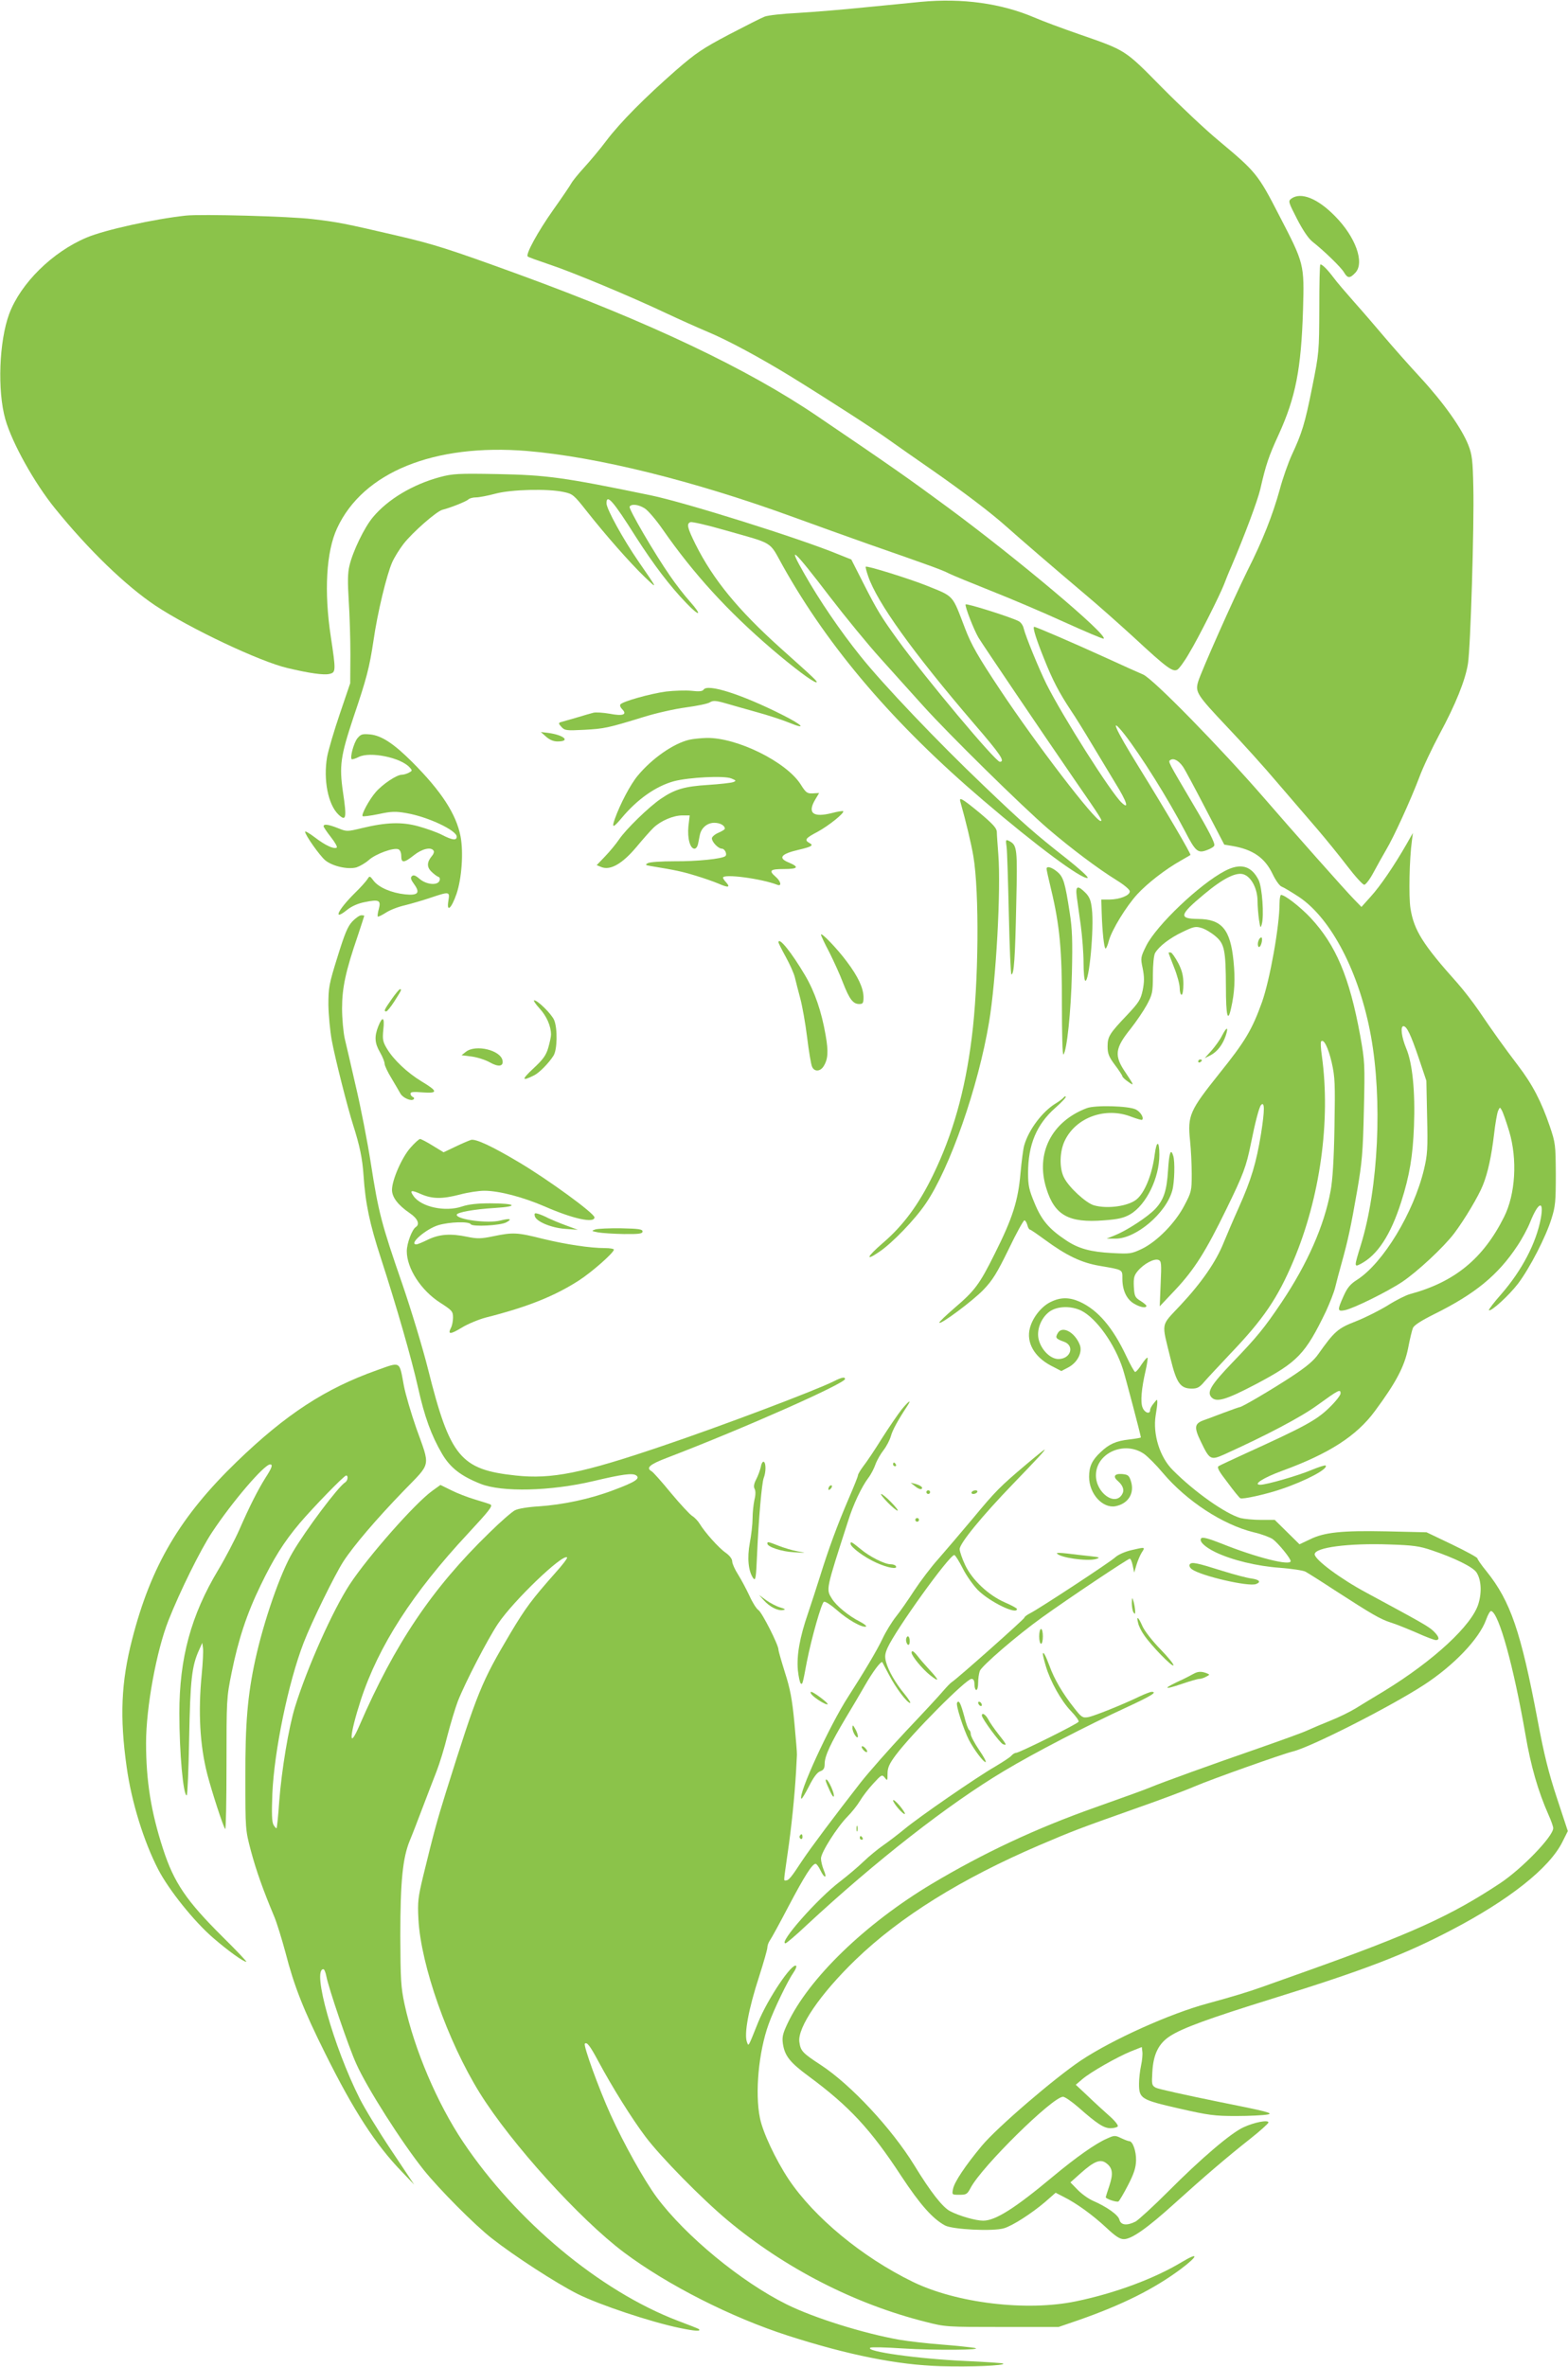 <?xml version="1.0" standalone="no"?>
<!DOCTYPE svg PUBLIC "-//W3C//DTD SVG 20010904//EN"
 "http://www.w3.org/TR/2001/REC-SVG-20010904/DTD/svg10.dtd">
<svg version="1.0" xmlns="http://www.w3.org/2000/svg"
 width="848pt" height="1280pt" viewBox="0 0 848 1280"
 preserveAspectRatio="xMidYMid meet">
<g transform="translate(0,1280) scale(0.1,-0.1)"
fill="#8bc34a" stroke="none">
<path d="M4980 12790 c-52 -5 -189 -19 -305 -30 -115 -12 -277 -25 -360 -30
-82 -4 -163 -13 -180 -20 -16 -6 -103 -50 -193 -97 -142 -75 -179 -100 -285
-192 -170 -149 -302 -282 -377 -381 -35 -47 -90 -112 -121 -146 -31 -34 -62
-72 -69 -85 -7 -13 -51 -78 -98 -144 -84 -119 -150 -240 -138 -252 3 -4 57
-23 119 -44 121 -40 440 -173 632 -264 66 -31 166 -76 223 -100 108 -45 282
-139 447 -240 201 -124 452 -286 530 -342 44 -31 147 -104 230 -161 178 -124
324 -235 409 -311 68 -61 256 -223 430 -370 61 -51 177 -154 258 -228 180
-167 210 -188 235 -175 10 6 39 45 64 89 51 84 167 316 189 373 7 19 25 64 41
100 69 162 140 351 155 415 30 132 46 179 99 294 92 202 122 354 132 676 7
248 7 248 -130 512 -114 222 -125 234 -327 403 -69 57 -206 186 -305 286 -204
207 -193 200 -452 290 -87 30 -194 70 -238 89 -180 77 -390 106 -615 85z"/>
<path d="M6984 11726 c-18 -14 -17 -17 31 -111 32 -62 62 -106 84 -123 61 -48
152 -136 169 -164 20 -34 32 -35 62 -3 51 54 2 193 -110 306 -94 96 -184 132
-236 95z"/>
<path d="M1005 11634 c-168 -18 -438 -77 -537 -119 -185 -78 -356 -247 -418
-412 -55 -148 -65 -416 -21 -571 37 -129 157 -344 268 -481 182 -225 382 -418
543 -526 185 -123 567 -304 715 -338 117 -28 195 -39 226 -32 36 8 36 16 8
202 -37 242 -25 459 34 586 140 303 524 459 1027 418 380 -32 901 -161 1436
-356 115 -42 299 -108 409 -147 344 -120 399 -140 436 -159 20 -10 122 -52
225 -93 104 -41 283 -117 399 -170 115 -52 211 -93 214 -90 22 21 -469 434
-846 712 -213 157 -307 223 -701 490 -379 258 -913 511 -1617 768 -379 138
-458 163 -655 209 -288 67 -323 74 -460 90 -120 15 -603 28 -685 19z"/>
<path d="M7135 11133 c-1 -234 -1 -241 -38 -425 -40 -201 -56 -251 -111 -369
-19 -42 -49 -126 -65 -187 -38 -137 -92 -275 -175 -439 -77 -156 -249 -543
-266 -599 -17 -57 -8 -71 160 -249 78 -82 200 -217 270 -300 71 -82 167 -195
215 -250 47 -55 120 -145 162 -200 42 -55 83 -100 91 -100 8 0 31 30 51 68 20
37 50 91 67 120 42 70 133 270 179 391 20 55 70 160 110 235 86 159 140 292
154 382 14 88 34 746 29 954 -3 148 -7 177 -27 228 -36 91 -133 228 -260 366
-64 69 -152 169 -196 221 -44 52 -116 136 -160 185 -44 50 -96 110 -114 135
-34 45 -60 70 -70 70 -4 0 -6 -107 -6 -237z"/>
<path d="M2380 10220 c-148 -40 -282 -120 -363 -217 -47 -56 -109 -185 -127
-262 -10 -40 -10 -89 -4 -190 5 -75 9 -206 9 -291 l-1 -155 -56 -165 c-31 -91
-62 -196 -69 -234 -21 -123 5 -257 61 -311 42 -40 46 -20 25 120 -21 144 -13
196 56 404 72 212 87 271 109 417 21 148 71 355 101 423 11 25 38 69 61 99 49
63 179 177 211 185 44 11 129 45 140 56 6 6 25 11 42 11 16 0 63 9 104 20 85
23 285 28 370 9 48 -10 55 -16 122 -101 104 -132 238 -284 315 -358 73 -70 73
-70 -32 82 -83 120 -174 285 -174 316 0 54 36 13 159 -182 95 -148 183 -265
273 -358 73 -76 88 -69 19 9 -29 32 -77 94 -107 138 -83 119 -226 364 -219
375 10 16 47 12 81 -9 17 -10 61 -61 97 -113 169 -243 352 -443 592 -649 116
-99 222 -179 239 -179 12 1 -3 15 -193 185 -229 206 -364 370 -460 562 -44 89
-49 111 -27 119 8 3 88 -15 178 -41 281 -80 244 -57 323 -198 249 -444 601
-855 1083 -1266 285 -244 534 -429 564 -419 7 3 -44 49 -112 103 -172 135
-237 192 -449 395 -249 237 -547 550 -668 702 -110 137 -222 302 -302 443 -97
169 -62 138 138 -124 83 -108 205 -257 272 -331 67 -74 171 -191 233 -259 135
-150 532 -541 675 -664 125 -107 269 -215 369 -277 42 -26 72 -51 72 -61 0
-22 -53 -43 -109 -44 l-45 0 2 -70 c3 -100 13 -195 21 -195 4 0 12 19 18 43
17 60 93 184 153 250 54 59 153 136 235 182 28 16 52 30 53 31 5 4 -131 236
-280 477 -129 208 -160 280 -78 177 90 -115 237 -350 329 -526 56 -109 69
-120 117 -102 20 7 39 18 41 25 5 13 -31 83 -114 223 -139 236 -137 231 -123
240 18 11 44 -3 68 -37 11 -16 65 -117 121 -225 l102 -196 42 -7 c113 -19 177
-64 219 -151 17 -36 39 -66 49 -69 11 -4 53 -29 94 -56 175 -117 327 -410 389
-751 63 -346 41 -822 -54 -1130 -37 -120 -37 -122 -2 -104 92 48 163 157 220
336 45 141 63 248 69 410 7 186 -8 340 -42 420 -25 60 -33 120 -15 120 18 0
39 -44 82 -170 l42 -125 4 -195 c4 -173 2 -205 -17 -285 -56 -233 -220 -505
-361 -596 -38 -24 -54 -44 -74 -89 -34 -76 -34 -84 7 -76 46 9 229 99 310 153
82 55 223 186 281 262 56 74 133 203 156 262 27 67 46 157 60 274 6 55 16 111
21 125 10 23 11 24 21 5 6 -10 24 -61 40 -114 45 -151 34 -340 -28 -463 -113
-226 -268 -352 -509 -417 -22 -6 -76 -33 -120 -61 -44 -27 -121 -66 -172 -86
-98 -38 -116 -54 -204 -178 -24 -35 -65 -69 -144 -121 -105 -69 -268 -165
-280 -165 -3 0 -43 -14 -88 -31 -45 -17 -95 -36 -110 -41 -47 -18 -50 -38 -13
-114 48 -100 53 -103 129 -69 223 101 412 200 501 265 116 84 126 89 126 64 0
-10 -29 -47 -65 -81 -68 -65 -133 -100 -445 -242 -74 -34 -141 -65 -149 -70
-11 -7 0 -27 48 -89 33 -45 64 -83 69 -85 11 -7 138 21 220 49 134 45 258 111
241 128 -3 3 -37 -8 -76 -24 -73 -31 -244 -80 -277 -80 -43 0 16 38 117 75
254 93 403 188 503 324 114 154 159 240 179 338 9 48 21 98 26 110 5 15 44 40
116 76 220 109 344 210 449 369 25 37 57 96 70 130 44 109 75 119 57 19 -25
-134 -102 -281 -213 -409 -40 -45 -70 -85 -68 -88 11 -10 110 81 158 144 64
85 151 254 181 352 21 66 23 95 23 240 -1 159 -2 169 -33 260 -45 132 -93 225
-171 327 -76 100 -134 181 -214 299 -31 45 -82 111 -113 146 -189 211 -236
287 -255 405 -10 63 -6 269 8 368 l5 40 -34 -60 c-69 -120 -143 -228 -193
-283 l-51 -57 -39 40 c-41 41 -339 377 -484 545 -241 278 -605 650 -658 672
-15 6 -106 47 -202 91 -171 78 -377 167 -387 167 -10 0 11 -68 54 -174 46
-116 82 -184 145 -279 22 -32 72 -113 112 -180 40 -67 98 -163 129 -214 62
-100 75 -144 33 -104 -58 54 -320 468 -407 642 -40 81 -112 256 -123 301 -3
15 -15 32 -26 38 -41 22 -285 99 -288 91 -4 -12 45 -138 70 -180 25 -41 344
-513 518 -766 150 -217 154 -225 142 -225 -30 0 -350 418 -543 709 -121 182
-156 244 -189 330 -73 190 -56 172 -217 237 -89 35 -315 106 -321 99 -2 -2 4
-25 13 -51 48 -142 242 -412 571 -796 145 -168 172 -208 141 -208 -23 0 -401
451 -553 661 -86 119 -110 157 -184 303 l-66 130 -70 28 c-208 86 -826 280
-1014 319 -469 97 -562 110 -830 115 -213 4 -242 2 -310 -16z"/>
<path d="M3805 9070 c-6 -9 -25 -11 -66 -6 -32 3 -93 1 -136 -4 -84 -11 -238
-54 -248 -70 -4 -6 1 -17 10 -26 29 -29 3 -38 -68 -24 -36 6 -76 9 -89 5 -12
-3 -54 -15 -93 -27 -38 -11 -76 -22 -84 -24 -11 -4 -10 -9 5 -25 18 -20 26
-21 124 -16 108 6 125 9 323 70 64 20 166 43 226 51 60 8 118 20 129 27 18 11
31 11 84 -4 35 -10 111 -32 169 -48 59 -16 139 -42 178 -58 98 -40 72 -12 -42
45 -217 109 -401 168 -422 134z"/>
<path d="M2953 8816 c19 -17 40 -26 62 -26 72 0 37 34 -48 46 l-42 5 28 -25z"/>
<path d="M1932 8806 c-19 -25 -40 -102 -30 -112 3 -2 20 3 38 12 61 31 227 -3
275 -56 16 -17 15 -19 -4 -29 -11 -6 -28 -11 -38 -11 -27 0 -103 -50 -141 -94
-35 -40 -79 -122 -71 -130 3 -3 42 2 86 11 70 15 92 16 153 5 115 -20 270 -93
270 -127 0 -22 -24 -19 -80 10 -27 14 -84 34 -127 46 -90 25 -175 22 -307 -10
-79 -19 -81 -19 -128 0 -53 21 -78 24 -78 10 0 -4 18 -31 40 -59 22 -28 36
-53 31 -56 -15 -10 -62 12 -118 55 -29 22 -53 36 -53 31 0 -18 78 -128 108
-154 39 -33 124 -52 170 -39 18 6 48 23 67 40 37 33 133 68 159 58 10 -4 16
-18 16 -37 0 -39 15 -38 69 5 44 35 93 46 106 24 4 -5 0 -18 -8 -27 -28 -33
-30 -60 -5 -85 13 -13 30 -26 38 -29 8 -2 11 -11 7 -21 -10 -27 -70 -22 -107
9 -23 20 -34 24 -43 15 -8 -8 -5 -19 12 -42 35 -48 22 -63 -48 -56 -74 8 -142
37 -170 73 -21 28 -22 28 -34 9 -7 -11 -37 -45 -68 -75 -92 -91 -122 -155 -42
-91 25 20 59 35 95 42 78 16 89 10 77 -36 -6 -20 -8 -39 -6 -42 3 -2 22 7 44
21 21 14 67 32 103 40 36 9 98 27 139 41 102 34 104 34 96 -16 -11 -67 16 -44
44 37 28 83 38 222 22 309 -23 121 -103 245 -263 405 -98 98 -165 142 -226
148 -44 4 -51 1 -70 -22z"/>
<path d="M3727 8799 c-85 -20 -201 -101 -278 -194 -40 -48 -95 -153 -124 -234
-18 -51 -9 -50 37 5 85 102 185 172 283 199 81 21 271 31 310 15 27 -11 28
-13 10 -20 -11 -4 -72 -11 -135 -15 -127 -8 -180 -23 -256 -75 -66 -45 -189
-165 -226 -220 -17 -25 -51 -66 -76 -92 l-45 -47 27 -11 c48 -18 112 19 187
108 35 42 77 90 94 106 39 37 106 66 156 66 l39 0 -7 -60 c-6 -64 9 -120 33
-120 8 0 16 11 19 25 3 14 7 36 10 50 8 38 40 65 78 65 31 0 57 -14 57 -32 0
-4 -16 -14 -35 -22 -19 -8 -35 -22 -35 -30 0 -20 35 -56 54 -56 16 0 30 -30
19 -40 -17 -15 -155 -29 -274 -28 -72 0 -134 -4 -145 -10 -16 -9 -14 -11 16
-16 133 -22 167 -29 239 -51 44 -13 101 -33 127 -44 52 -23 66 -21 41 7 -10
10 -17 22 -17 25 0 23 208 -5 293 -38 26 -11 21 18 -8 43 -39 34 -31 42 46 42
76 0 83 11 23 36 -58 24 -40 46 55 68 72 17 83 24 58 37 -28 16 -21 26 44 60
61 33 148 103 139 112 -3 2 -30 -2 -60 -10 -103 -26 -135 -1 -91 73 l21 35
-22 -1 c-42 -4 -48 0 -78 48 -78 122 -345 254 -509 251 -31 -1 -73 -5 -94 -10z"/>
<path d="M5194 8463 c30 -106 58 -223 70 -293 33 -195 29 -692 -9 -985 -36
-287 -103 -522 -209 -740 -77 -159 -161 -273 -272 -368 -88 -76 -97 -101 -17
-46 69 47 190 172 249 259 131 191 285 633 343 982 38 227 65 715 50 908 -4
52 -8 107 -8 121 -1 21 -22 43 -93 103 -96 79 -113 88 -104 59z"/>
<path d="M5444 8218 c3 -23 8 -188 12 -365 4 -178 10 -323 14 -323 14 0 20 88
26 381 7 301 5 317 -37 340 -20 10 -21 9 -15 -33z"/>
<path d="M6625 8090 c-138 -72 -371 -295 -426 -405 -31 -63 -31 -66 -19 -123
9 -46 9 -71 0 -117 -11 -51 -20 -66 -84 -134 -96 -101 -106 -117 -106 -171 0
-38 7 -56 40 -100 22 -29 40 -57 40 -61 0 -4 14 -18 32 -30 33 -24 32 -20 -14
49 -64 93 -59 132 28 240 29 37 68 94 86 127 30 56 33 67 33 160 0 58 5 109
12 121 21 36 79 81 149 114 60 29 70 31 103 21 20 -6 53 -26 74 -44 49 -41 56
-74 57 -274 0 -157 10 -198 28 -115 19 84 23 155 13 255 -17 170 -63 226 -191
227 -107 1 -102 22 30 132 106 89 179 125 219 108 40 -16 71 -77 72 -141 0
-30 4 -76 8 -104 7 -45 8 -47 15 -23 13 46 2 199 -17 238 -39 78 -98 94 -182
50z"/>
<path d="M5660 8101 c0 -5 11 -56 25 -113 46 -192 59 -329 58 -626 0 -150 3
-270 8 -265 19 19 41 232 46 438 4 178 2 241 -12 330 -25 163 -34 192 -67 220
-30 25 -58 33 -58 16z"/>
<path d="M5823 7953 c4 -27 13 -97 22 -158 8 -60 15 -151 15 -202 0 -50 4 -94
9 -97 21 -13 49 286 36 389 -5 45 -13 65 -35 87 -42 42 -54 37 -47 -19z"/>
<path d="M6920 7916 c0 -125 -52 -414 -95 -536 -54 -150 -91 -212 -230 -385
-161 -202 -173 -227 -159 -364 5 -47 9 -129 9 -181 0 -91 -2 -98 -40 -170 -49
-94 -147 -194 -229 -234 -57 -27 -65 -28 -160 -23 -117 6 -183 24 -249 68 -92
61 -133 108 -171 200 -31 74 -36 97 -36 165 0 153 46 263 147 352 35 31 60 58
57 61 -3 3 -8 1 -12 -5 -4 -5 -23 -20 -43 -32 -72 -44 -146 -142 -170 -227 -5
-16 -14 -84 -20 -150 -13 -149 -42 -242 -140 -437 -82 -165 -107 -198 -218
-293 -45 -39 -81 -73 -81 -78 0 -17 182 118 239 178 49 51 73 90 136 219 41
86 80 156 85 156 5 0 12 -11 16 -25 3 -14 10 -25 14 -25 4 0 40 -25 81 -55
116 -85 196 -124 296 -141 128 -22 123 -19 123 -70 0 -61 22 -110 62 -134 33
-20 68 -27 68 -12 -1 4 -15 16 -33 27 -29 18 -32 26 -35 76 -2 48 1 61 22 86
32 38 88 68 111 59 16 -6 17 -18 12 -129 l-5 -122 85 90 c103 110 164 207 275
435 92 188 108 231 133 355 23 115 45 199 55 209 20 21 20 -28 0 -155 -26
-159 -53 -249 -121 -401 -28 -62 -64 -147 -81 -188 -41 -103 -119 -216 -233
-338 -110 -118 -104 -87 -54 -292 32 -131 53 -160 115 -160 29 0 42 7 67 37
18 21 82 89 142 153 177 185 255 299 340 501 145 343 202 758 154 1107 -6 41
-8 77 -4 80 14 15 38 -33 57 -114 18 -80 19 -114 15 -349 -3 -176 -10 -288
-21 -346 -34 -187 -126 -395 -264 -601 -94 -140 -134 -189 -267 -327 -114
-119 -138 -158 -115 -186 27 -32 78 -17 244 70 224 119 265 161 377 393 21 46
44 104 50 130 6 26 22 85 35 132 34 122 50 196 84 392 26 151 31 206 36 433 6
252 5 265 -20 405 -58 316 -131 489 -269 637 -56 59 -138 123 -159 123 -4 0
-8 -20 -8 -44z"/>
<path d="M1905 7816 c-25 -27 -41 -66 -80 -192 -46 -147 -49 -166 -49 -259 1
-55 9 -140 18 -190 18 -99 86 -366 116 -460 35 -110 50 -180 56 -271 10 -152
33 -262 94 -449 85 -262 165 -540 201 -700 35 -158 72 -259 130 -358 44 -75
102 -120 208 -162 115 -46 379 -40 611 15 156 37 210 44 230 31 25 -17 -4 -36
-122 -80 -126 -48 -273 -79 -406 -88 -54 -3 -110 -12 -127 -21 -16 -8 -78 -62
-138 -121 -310 -301 -511 -600 -703 -1043 -60 -139 -55 -56 7 137 96 293 280
579 579 900 114 123 136 150 123 158 -5 3 -42 15 -83 27 -41 12 -100 35 -131
51 l-57 28 -43 -31 c-94 -67 -349 -357 -447 -506 -93 -142 -231 -452 -296
-662 -35 -113 -73 -343 -86 -514 -5 -76 -12 -141 -14 -143 -2 -3 -10 6 -17 18
-9 17 -10 63 -6 169 10 230 86 600 169 815 42 110 168 367 215 440 56 86 179
230 327 383 150 155 144 124 67 339 -27 78 -58 182 -67 230 -25 135 -15 129
-147 82 -278 -99 -491 -238 -756 -494 -308 -298 -464 -563 -566 -960 -60 -232
-68 -422 -30 -691 26 -188 92 -402 171 -555 57 -110 193 -280 296 -369 81 -70
164 -130 180 -130 5 0 -54 62 -130 137 -194 193 -261 291 -320 473 -65 200
-92 367 -92 574 0 192 56 497 121 662 61 155 174 384 236 477 109 165 282 367
314 367 16 0 10 -18 -25 -72 -42 -67 -87 -156 -142 -282 -24 -54 -75 -152
-114 -217 -147 -245 -210 -477 -210 -774 0 -216 21 -445 40 -445 4 0 10 138
13 308 6 316 14 392 54 479 l17 38 4 -29 c2 -17 -1 -80 -7 -141 -20 -204 -10
-384 30 -540 24 -93 87 -287 97 -297 4 -4 7 154 7 350 0 351 0 359 28 497 36
178 82 318 157 472 70 145 125 233 210 334 74 87 241 259 252 259 13 0 9 -28
-5 -37 -37 -22 -213 -257 -284 -378 -67 -113 -156 -371 -202 -580 -42 -193
-55 -346 -54 -640 0 -279 0 -281 30 -395 29 -108 66 -212 126 -355 14 -33 41
-121 61 -195 46 -179 96 -307 215 -546 154 -310 272 -492 414 -639 l67 -70
-124 186 c-69 103 -145 228 -170 278 -142 281 -260 701 -197 701 5 0 12 -17
16 -38 11 -61 121 -385 162 -474 59 -132 246 -425 364 -573 85 -106 276 -298
368 -370 122 -96 349 -243 464 -301 120 -60 397 -152 551 -184 86 -18 120 -20
105 -6 -2 2 -53 22 -114 45 -421 161 -873 538 -1160 966 -140 209 -264 500
-317 745 -20 94 -22 132 -23 370 0 296 13 422 51 515 14 33 45 114 70 180 25
66 59 154 75 195 16 41 43 128 59 194 17 65 42 148 56 185 41 104 161 335 217
419 83 124 351 381 374 359 3 -4 -25 -41 -64 -84 -128 -145 -160 -188 -242
-325 -158 -267 -177 -312 -350 -863 -50 -161 -64 -213 -122 -450 -28 -117 -31
-140 -26 -235 13 -248 158 -660 332 -940 169 -272 540 -682 780 -862 235 -176
581 -352 890 -451 324 -104 590 -157 821 -164 161 -5 352 3 340 14 -3 3 -94 9
-203 14 -254 11 -548 52 -516 72 6 4 84 2 174 -4 174 -11 450 -9 389 3 -19 3
-99 12 -178 18 -79 6 -182 18 -228 26 -193 34 -462 118 -609 191 -248 123
-548 371 -703 579 -68 92 -180 293 -250 448 -64 141 -148 374 -139 383 11 11
28 -11 73 -95 75 -140 181 -310 255 -408 81 -108 306 -337 444 -452 311 -260
688 -453 1070 -549 108 -28 115 -28 415 -28 l305 0 105 36 c241 84 412 170
557 278 94 71 98 93 6 38 -147 -89 -360 -169 -573 -213 -267 -56 -649 -10
-885 106 -274 134 -532 348 -670 554 -70 106 -140 254 -155 331 -28 135 -7
359 47 508 28 79 104 236 135 280 11 16 17 31 14 35 -21 20 -154 -178 -206
-306 -55 -137 -51 -130 -60 -107 -17 43 8 179 66 357 24 75 44 145 44 155 0
10 6 28 14 39 8 11 54 95 101 185 87 165 128 229 146 229 5 0 17 -16 26 -35
22 -46 38 -45 18 1 -8 20 -15 48 -15 63 0 32 87 169 143 226 23 23 53 61 67
84 14 24 46 66 72 94 46 50 48 51 63 33 14 -19 15 -17 15 21 0 32 9 53 43 99
87 117 382 414 411 414 11 0 16 -9 16 -30 0 -16 5 -30 10 -30 6 0 10 18 10 39
0 22 4 50 9 64 11 28 201 192 336 289 143 103 465 318 475 318 5 0 12 -17 16
-37 l8 -38 12 41 c7 23 20 54 29 68 20 30 19 30 -58 12 -33 -8 -70 -24 -85
-38 -29 -27 -407 -275 -459 -302 -18 -9 -33 -20 -33 -25 0 -7 -362 -329 -392
-348 -7 -4 -28 -26 -47 -48 -18 -22 -108 -119 -200 -216 -91 -97 -202 -223
-247 -280 -144 -185 -269 -352 -317 -424 -58 -89 -72 -105 -86 -105 -14 0 -14
-15 8 142 21 141 38 310 46 443 2 44 5 87 5 95 1 8 -6 87 -14 175 -12 127 -23
183 -51 270 -19 61 -35 116 -35 124 0 25 -88 199 -108 213 -11 7 -33 42 -49
78 -17 36 -44 87 -61 114 -18 28 -32 60 -32 71 0 14 -14 32 -35 47 -39 27
-114 112 -141 157 -9 15 -27 34 -40 42 -13 8 -65 64 -115 124 -50 61 -97 114
-105 118 -32 18 -11 37 84 73 420 161 962 402 962 426 0 13 -18 9 -62 -13 -93
-47 -605 -241 -928 -350 -433 -147 -596 -180 -791 -159 -299 32 -355 100 -474
575 -29 116 -92 323 -139 460 -113 326 -129 388 -170 651 -19 122 -56 311 -82
420 -25 110 -52 226 -60 259 -7 33 -14 106 -14 161 0 111 19 201 85 393 19 58
35 106 35 108 0 2 -7 3 -16 3 -9 0 -31 -15 -49 -34z"/>
<path d="M4440 7745 c0 -5 20 -48 45 -95 24 -48 58 -122 74 -165 35 -89 54
-115 88 -115 20 0 23 5 23 38 -1 49 -29 110 -90 191 -51 69 -140 162 -140 146z"/>
<path d="M6805 7709 c-6 -19 0 -38 9 -28 10 12 16 49 7 49 -5 0 -13 -9 -16
-21z"/>
<path d="M4210 7703 c0 -3 18 -39 40 -79 22 -40 44 -89 49 -111 5 -21 18 -72
29 -113 11 -41 28 -136 37 -210 9 -74 21 -145 26 -157 11 -30 44 -30 63 0 24
38 27 79 11 169 -22 127 -58 233 -111 323 -73 124 -144 212 -144 178z"/>
<path d="M6320 7647 c0 -3 14 -39 30 -80 17 -42 30 -91 30 -111 0 -20 5 -36
10 -36 6 0 10 26 10 58 0 44 -7 72 -27 112 -16 30 -34 56 -40 58 -7 2 -13 1
-13 -1z"/>
<path d="M2118 7396 c-40 -57 -44 -66 -29 -66 5 0 24 24 43 53 40 63 42 67 31
67 -4 0 -25 -25 -45 -54z"/>
<path d="M2918 7346 c38 -41 62 -95 62 -142 0 -11 -7 -43 -15 -71 -12 -41 -28
-63 -82 -113 -64 -60 -62 -70 7 -35 27 14 77 64 103 105 21 31 23 147 4 193
-14 33 -89 107 -108 107 -6 0 7 -20 29 -44z"/>
<path d="M2046 7250 c-22 -56 -20 -91 9 -141 14 -24 25 -52 25 -62 0 -10 17
-46 38 -80 20 -34 42 -71 48 -82 13 -23 60 -43 71 -30 5 4 2 10 -4 12 -7 3
-13 11 -13 18 0 10 16 11 66 7 84 -6 83 6 -7 60 -77 47 -151 117 -186 176 -23
38 -25 51 -20 103 8 68 -4 76 -27 19z"/>
<path d="M6610 7201 c-11 -23 -38 -60 -58 -83 l-37 -41 32 16 c36 19 65 56 82
106 16 49 6 50 -19 2z"/>
<path d="M2519 7111 l-23 -18 55 -7 c30 -4 74 -18 97 -31 47 -27 75 -23 70 8
-8 57 -146 91 -199 48z"/>
<path d="M6480 7059 c0 -5 5 -7 10 -4 6 3 10 8 10 11 0 2 -4 4 -10 4 -5 0 -10
-5 -10 -11z"/>
<path d="M5878 6807 c-191 -72 -279 -245 -219 -435 45 -145 121 -187 311 -172
80 6 108 13 143 33 86 51 157 196 157 322 0 77 -15 79 -25 2 -14 -110 -55
-210 -100 -245 -46 -36 -156 -51 -228 -31 -43 12 -135 96 -162 149 -27 51 -25
143 4 202 61 126 221 183 360 128 30 -11 56 -19 58 -16 11 11 -10 44 -35 56
-39 19 -218 24 -264 7z"/>
<path d="M2220 6593 c-47 -53 -100 -175 -100 -228 0 -40 32 -82 96 -126 43
-29 56 -60 33 -75 -20 -12 -49 -88 -49 -131 0 -93 77 -212 180 -278 65 -42 70
-47 70 -81 0 -19 -5 -44 -11 -55 -19 -37 -4 -37 57 0 34 21 93 45 130 55 226
57 373 116 505 201 71 46 189 150 189 167 0 4 -21 8 -48 8 -79 0 -208 19 -336
50 -139 35 -161 36 -268 14 -67 -14 -88 -14 -141 -3 -91 19 -151 14 -212 -15
-28 -14 -57 -26 -63 -26 -45 0 52 84 119 104 61 18 165 21 175 5 9 -15 161 -7
192 10 35 19 20 23 -32 10 -67 -17 -236 5 -236 31 0 13 92 30 207 37 133 8
114 25 -27 25 -67 0 -115 -5 -151 -17 -91 -31 -222 -3 -263 57 -22 31 -13 34
43 9 61 -26 114 -26 210 -1 41 11 100 20 130 20 80 0 209 -34 327 -85 153 -67
269 -92 269 -59 0 22 -253 206 -410 299 -148 88 -233 127 -258 120 -12 -4 -50
-20 -85 -37 l-63 -30 -59 36 c-32 20 -63 36 -68 36 -6 0 -29 -21 -52 -47z"/>
<path d="M6317 6471 c-7 -111 -23 -160 -70 -210 -40 -42 -150 -114 -213 -140
l-49 -20 46 0 c111 -2 276 138 309 261 12 43 15 157 5 187 -13 43 -22 18 -28
-78z"/>
<path d="M2892 6224 c5 -29 86 -64 163 -70 l70 -5 -65 24 c-36 13 -78 31 -95
39 -16 9 -41 19 -53 23 -20 6 -23 4 -20 -11z"/>
<path d="M3220 6151 c-23 -8 -22 -9 14 -16 22 -4 85 -8 140 -9 84 -1 101 2
101 14 0 12 -20 15 -115 17 -63 1 -126 -2 -140 -6z"/>
<path d="M5681 5758 c-49 -24 -96 -83 -111 -140 -21 -78 23 -156 114 -204 l56
-29 38 20 c49 26 77 81 62 121 -27 70 -97 107 -120 63 -14 -24 -9 -30 33 -45
61 -21 38 -94 -29 -94 -41 0 -89 45 -105 100 -16 52 9 120 55 155 42 32 119
34 175 6 82 -42 181 -182 224 -316 14 -44 97 -359 97 -369 0 -2 -28 -7 -62
-11 -73 -8 -110 -25 -156 -69 -46 -43 -62 -77 -62 -133 0 -92 73 -172 143
-159 70 14 104 71 83 136 -10 31 -16 35 -48 38 -41 3 -51 -14 -22 -38 26 -23
36 -48 24 -69 -37 -71 -143 4 -143 100 0 121 154 189 260 116 21 -15 66 -60
101 -102 129 -153 325 -281 492 -322 41 -9 88 -27 103 -37 30 -22 97 -104 97
-119 0 -27 -185 19 -374 95 -68 27 -102 36 -109 29 -15 -15 17 -47 77 -76 90
-43 223 -75 347 -84 63 -5 126 -14 139 -21 13 -7 83 -51 156 -99 206 -133 247
-157 305 -176 30 -9 93 -35 142 -56 48 -22 94 -39 102 -39 23 0 18 19 -13 49
-28 26 -64 46 -362 207 -140 75 -280 179 -280 208 0 37 184 61 405 53 128 -4
163 -9 230 -32 122 -41 221 -90 240 -119 25 -38 30 -105 11 -168 -33 -116
-243 -310 -511 -474 -55 -33 -124 -75 -153 -93 -29 -18 -90 -48 -135 -66 -45
-18 -104 -43 -130 -55 -26 -12 -143 -54 -260 -95 -249 -86 -525 -186 -582
-210 -22 -10 -158 -59 -302 -110 -322 -114 -603 -246 -883 -413 -361 -216
-667 -512 -782 -758 -25 -53 -29 -72 -24 -107 10 -66 38 -101 138 -175 221
-163 337 -288 503 -542 101 -153 169 -230 236 -266 42 -22 260 -33 319 -15 47
14 149 80 222 142 l57 50 43 -22 c72 -36 159 -100 230 -166 51 -48 74 -63 96
-63 42 0 126 59 273 192 157 142 286 253 412 352 53 42 97 82 97 87 0 16 -77
1 -135 -26 -68 -31 -230 -169 -407 -347 -81 -81 -161 -154 -177 -163 -46 -23
-79 -20 -87 10 -6 26 -68 70 -144 103 -25 11 -62 38 -83 60 l-38 39 57 51 c70
62 103 76 134 55 37 -26 42 -57 20 -123 -11 -33 -20 -61 -20 -63 0 -9 59 -29
69 -23 5 4 29 44 52 89 32 62 42 94 43 133 1 50 -18 104 -37 104 -5 0 -24 7
-43 16 -33 16 -38 16 -77 -2 -61 -26 -167 -101 -292 -205 -206 -172 -311 -239
-378 -239 -40 0 -128 25 -178 51 -40 20 -105 102 -194 248 -123 200 -343 436
-506 543 -101 66 -109 76 -116 125 -10 79 113 259 303 443 242 234 574 440
996 621 180 77 220 92 508 194 129 45 279 101 332 124 91 39 474 175 528 188
95 22 525 240 710 360 163 106 300 250 337 353 10 28 22 49 28 47 42 -13 121
-300 185 -669 29 -170 68 -305 125 -434 14 -31 25 -63 25 -71 0 -45 -170 -221
-290 -300 -263 -174 -479 -272 -1040 -472 -107 -38 -220 -78 -250 -89 -64 -23
-159 -52 -288 -87 -205 -55 -517 -196 -687 -309 -144 -97 -453 -362 -536 -462
-88 -106 -148 -195 -155 -233 -6 -31 -6 -31 35 -31 37 0 42 3 60 37 60 115
444 493 500 493 10 0 46 -25 82 -56 103 -91 139 -114 175 -114 18 0 36 5 39
10 4 6 -17 32 -47 58 -29 26 -82 74 -116 107 l-64 60 35 30 c44 38 188 120
264 151 l58 23 3 -25 c2 -14 -1 -48 -7 -75 -6 -28 -11 -72 -11 -98 0 -81 10
-87 215 -134 162 -37 193 -41 310 -41 72 0 148 4 170 8 35 7 1 16 -270 70
-171 35 -321 68 -334 75 -22 12 -23 18 -19 84 5 97 34 156 97 196 67 43 206
94 550 201 499 155 715 238 971 372 312 163 528 334 599 475 l30 60 -59 179
c-45 136 -70 237 -105 424 -90 476 -146 640 -275 801 -28 34 -50 66 -50 71 0
5 -62 39 -137 75 l-138 66 -215 5 c-245 5 -339 -5 -417 -44 l-55 -26 -67 66
-67 66 -74 0 c-41 0 -91 5 -111 10 -81 23 -249 141 -366 259 -71 70 -109 195
-93 296 5 28 9 59 9 70 0 19 -1 19 -19 -4 -11 -13 -20 -29 -20 -37 0 -25 -30
-15 -41 14 -12 30 -6 102 17 201 8 35 12 66 10 68 -3 3 -17 -14 -32 -36 -14
-23 -30 -41 -35 -41 -4 0 -26 39 -48 86 -73 155 -153 249 -252 294 -57 25
-104 25 -158 -2z"/>
<path d="M4877 5178 c-19 -24 -68 -95 -108 -158 -39 -63 -85 -131 -101 -151
-15 -20 -28 -42 -28 -48 0 -6 -23 -63 -51 -128 -61 -142 -108 -270 -154 -418
-19 -60 -48 -150 -65 -200 -45 -130 -62 -227 -55 -308 4 -37 11 -69 16 -72 9
-6 10 -3 32 115 26 132 80 322 93 327 8 3 38 -17 69 -44 58 -52 137 -97 158
-90 6 2 -8 14 -33 27 -60 30 -128 86 -151 124 -32 52 -34 43 88 421 28 90 73
184 109 232 14 18 31 51 39 74 8 22 28 57 44 77 16 21 33 54 39 75 9 33 38 86
90 165 24 37 6 25 -31 -20z"/>
<path d="M5550 4880 c-142 -120 -165 -143 -291 -295 -65 -77 -148 -175 -185
-217 -38 -42 -96 -119 -129 -169 -33 -51 -78 -116 -100 -143 -22 -28 -54 -80
-71 -116 -31 -66 -103 -186 -186 -315 -102 -157 -274 -532 -254 -553 3 -2 21
28 41 67 24 48 44 75 60 81 20 7 25 17 25 42 0 41 33 111 114 247 35 58 83
139 105 178 42 73 86 132 93 123 1 -3 18 -34 37 -70 36 -69 97 -150 113 -150
5 0 -8 21 -30 48 -48 58 -87 125 -100 173 -8 30 -6 45 8 77 45 100 334 502
361 502 5 0 25 -32 45 -71 19 -39 57 -92 82 -118 65 -65 212 -136 212 -103 0
4 -29 20 -64 35 -90 39 -178 122 -216 202 -16 34 -30 74 -30 87 0 31 121 179
289 353 134 139 177 185 170 185 -2 0 -47 -36 -99 -80z"/>
<path d="M4115 4868 c-4 -18 -15 -49 -25 -68 -13 -25 -15 -41 -9 -52 6 -11 6
-33 -1 -60 -5 -24 -10 -68 -10 -100 0 -31 -7 -91 -15 -133 -15 -81 -8 -153 19
-191 12 -15 15 2 20 121 9 207 26 392 36 421 13 32 13 81 1 88 -5 4 -13 -8
-16 -26z"/>
<path d="M4830 4880 c0 -5 5 -10 11 -10 5 0 7 5 4 10 -3 6 -8 10 -11 10 -2 0
-4 -4 -4 -10z"/>
<path d="M4950 4761 c13 -11 28 -17 33 -14 12 7 -3 19 -33 28 l-25 6 25 -20z"/>
<path d="M4487 4763 c-4 -3 -7 -11 -7 -17 0 -6 5 -5 12 2 6 6 9 14 7 17 -3 3
-9 2 -12 -2z"/>
<path d="M5010 4730 c0 -5 5 -10 10 -10 6 0 10 5 10 10 0 6 -4 10 -10 10 -5 0
-10 -4 -10 -10z"/>
<path d="M5255 4730 c-3 -5 1 -10 9 -10 8 0 18 5 21 10 3 6 -1 10 -9 10 -8 0
-18 -4 -21 -10z"/>
<path d="M4800 4675 c24 -25 49 -45 54 -45 6 0 -10 20 -34 45 -24 25 -49 45
-54 45 -6 0 10 -20 34 -45z"/>
<path d="M4950 4580 c0 -5 5 -10 10 -10 6 0 10 5 10 10 0 6 -4 10 -10 10 -5 0
-10 -4 -10 -10z"/>
<path d="M4150 4452 c0 -18 78 -44 144 -47 70 -4 70 -4 19 5 -28 5 -74 19
-102 30 -58 23 -61 23 -61 12z"/>
<path d="M4600 4451 c0 -18 75 -74 138 -102 63 -29 119 -38 107 -19 -3 6 -16
10 -28 10 -33 0 -116 42 -165 84 -47 38 -52 41 -52 27z"/>
<path d="M5716 4399 c14 -23 162 -44 209 -31 27 8 25 10 -30 16 -33 3 -88 10
-122 14 -34 4 -60 5 -57 1z"/>
<path d="M6434 4339 c-4 -7 1 -18 12 -26 49 -36 307 -96 347 -80 29 11 18 24
-25 30 -24 3 -92 21 -153 40 -146 46 -171 51 -181 36z"/>
<path d="M4130 4146 c32 -36 75 -58 103 -54 18 3 15 6 -15 15 -20 6 -54 24
-75 39 l-38 28 25 -28z"/>
<path d="M6121 4130 c0 -19 4 -42 9 -50 8 -12 10 -10 9 10 -1 14 -5 36 -9 50
-7 23 -8 22 -9 -10z"/>
<path d="M6155 4023 c3 -16 18 -46 33 -67 39 -57 150 -171 158 -163 4 4 -27
43 -69 86 -44 45 -86 99 -98 125 -22 51 -35 61 -24 19z"/>
<path d="M5620 3950 c0 -22 5 -40 10 -40 6 0 10 18 10 40 0 22 -4 40 -10 40
-5 0 -10 -18 -10 -40z"/>
<path d="M4900 3931 c0 -11 5 -23 10 -26 6 -4 10 5 10 19 0 14 -4 26 -10 26
-5 0 -10 -9 -10 -19z"/>
<path d="M4930 3862 c0 -18 59 -89 99 -121 53 -42 52 -30 -2 28 -23 25 -52 58
-64 74 -21 27 -33 34 -33 19z"/>
<path d="M5640 3853 c0 -5 7 -34 16 -64 24 -82 83 -188 136 -243 26 -27 45
-53 41 -58 -7 -12 -321 -168 -338 -168 -7 0 -18 -7 -25 -15 -6 -8 -46 -34 -88
-59 -104 -60 -412 -273 -489 -337 -34 -28 -86 -68 -115 -88 -29 -20 -78 -60
-108 -89 -30 -29 -87 -77 -126 -107 -122 -92 -336 -335 -296 -335 5 0 56 43
113 97 376 349 769 656 1069 835 165 99 447 245 673 349 125 58 158 79 125 79
-7 0 -35 -11 -63 -24 -93 -45 -250 -108 -281 -113 -29 -5 -36 0 -75 50 -62 78
-108 157 -133 227 -21 57 -36 84 -36 63z"/>
<path d="M6450 3745 c-14 -8 -36 -19 -50 -26 -113 -51 -116 -63 -5 -25 41 14
82 26 91 26 8 0 25 5 37 12 21 11 21 11 2 19 -30 11 -47 10 -75 -6z"/>
<path d="M4390 3635 c17 -20 80 -59 86 -52 6 5 -76 67 -89 67 -5 0 -4 -7 3
-15z"/>
<path d="M5176 3591 c-8 -12 35 -144 64 -201 26 -50 78 -120 90 -120 6 0 -10
30 -35 66 -25 37 -45 75 -45 85 0 10 -4 20 -9 23 -5 3 -17 36 -26 73 -20 73
-29 91 -39 74z"/>
<path d="M5290 3591 c0 -5 5 -13 10 -16 6 -3 10 -2 10 4 0 5 -4 13 -10 16 -5
3 -10 2 -10 -4z"/>
<path d="M5310 3522 c0 -16 98 -149 114 -155 24 -9 20 -2 -25 55 -22 28 -47
64 -55 80 -14 26 -34 38 -34 20z"/>
<path d="M4610 3454 c0 -11 7 -29 15 -40 19 -26 20 1 0 36 -13 23 -14 23 -15
4z"/>
<path d="M4660 3352 c0 -5 7 -15 15 -22 8 -7 15 -8 15 -2 0 5 -7 15 -15 22 -8
7 -15 8 -15 2z"/>
<path d="M4474 3146 c21 -50 35 -74 36 -58 0 20 -27 79 -39 87 -8 4 -7 -6 3
-29z"/>
<path d="M4830 3063 c0 -15 56 -80 64 -73 2 3 -11 23 -29 45 -19 22 -34 34
-35 28z"/>
<path d="M4632 2910 c0 -14 2 -19 5 -12 2 6 2 18 0 25 -3 6 -5 1 -5 -13z"/>
<path d="M4325 2871 c-3 -5 -1 -12 5 -16 5 -3 10 1 10 9 0 18 -6 21 -15 7z"/>
<path d="M4650 2860 c0 -5 5 -10 11 -10 5 0 7 5 4 10 -3 6 -8 10 -11 10 -2 0
-4 -4 -4 -10z"/>
</g>
</svg>
